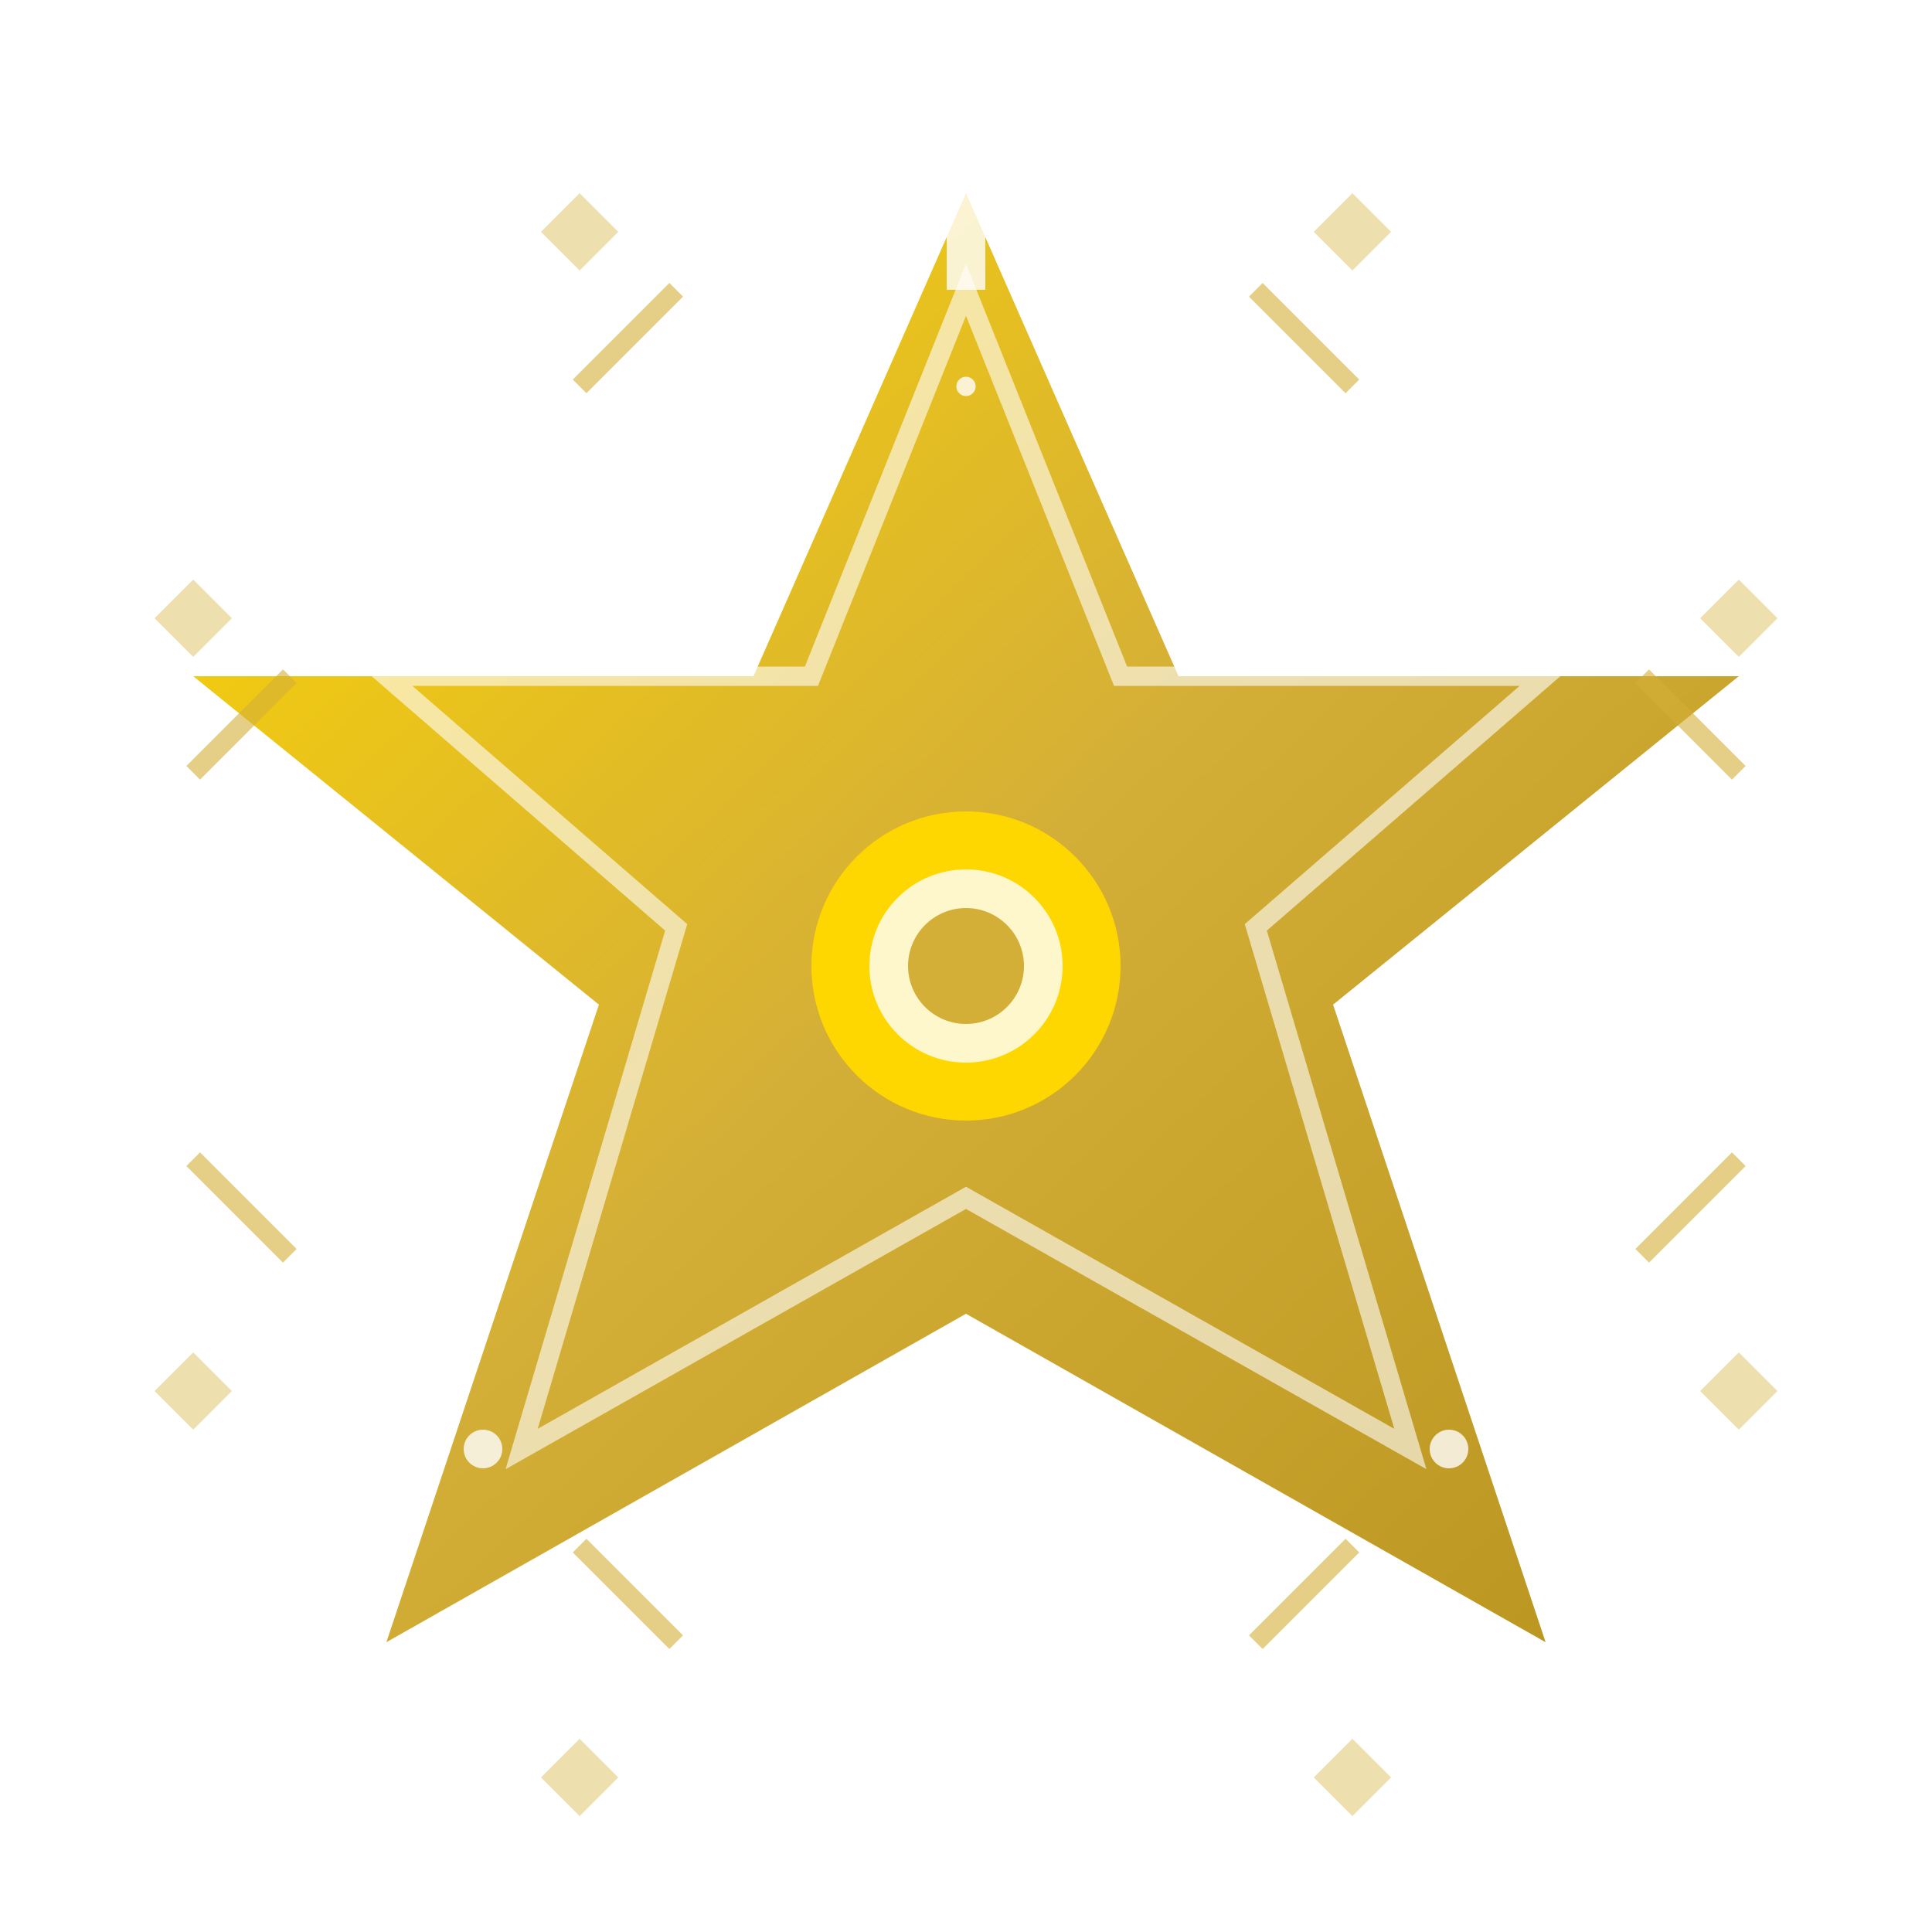 <svg width="100" height="100" viewBox="0 0 100 100" xmlns="http://www.w3.org/2000/svg">
  <defs>
    <linearGradient id="starGradient" x1="0%" y1="0%" x2="100%" y2="100%">
      <stop offset="0%" style="stop-color:#FFD700"/>
      <stop offset="50%" style="stop-color:#D4AF37"/>
      <stop offset="100%" style="stop-color:#B8941F"/>
    </linearGradient>
    <filter id="starGlow" x="-50%" y="-50%" width="200%" height="200%">
      <feGaussianBlur stdDeviation="3" result="coloredBlur"/>
      <feMerge> 
        <feMergeNode in="coloredBlur"/>
        <feMergeNode in="SourceGraphic"/>
      </feMerge>
    </filter>
    <filter id="starShadow" x="-20%" y="-20%" width="140%" height="140%">
      <feDropShadow dx="2" dy="2" stdDeviation="2" flood-color="#8B4513" flood-opacity="0.3"/>
    </filter>
  </defs>
  
  <!-- Main star shape -->
  <path d="M50,10 L61,35 L90,35 L69,52 L80,85 L50,68 L20,85 L31,52 L10,35 L39,35 Z" 
        fill="url(#starGradient)" 
        filter="url(#starShadow)"/>
  
  <!-- Inner star highlight -->
  <path d="M50,15 L58,35 L80,35 L65,48 L73,75 L50,62 L27,75 L35,48 L20,35 L42,35 Z" 
        fill="none" 
        stroke="#FFFFFF" 
        stroke-width="1" 
        opacity="0.6"/>
  
  <!-- Star center -->
  <circle cx="50" cy="50" r="8" fill="#FFD700"/>
  <circle cx="50" cy="50" r="5" fill="#FFFFFF" opacity="0.8"/>
  <circle cx="50" cy="50" r="3" fill="#D4AF37"/>
  
  <!-- Sparkle rays -->
  <g stroke="#FFFFFF" stroke-width="2" fill="none" opacity="0.8">
    <line x1="50" y1="5" x2="50" y2="15"/>
    <line x1="85" y1="25" x2="80" y2="30"/>
    <line x1="95" y1="50" x2="85" y2="50"/>
    <line x1="85" y1="75" x2="80" y2="70"/>
    <line x1="50" y1="95" x2="50" y2="85"/>
    <line x1="15" y1="75" x2="20" y2="70"/>
    <line x1="5" y1="50" x2="15" y2="50"/>
    <line x1="15" y1="25" x2="20" y2="30"/>
  </g>
  
  <!-- Smaller sparkle rays -->
  <g stroke="#D4AF37" stroke-width="1" fill="none" opacity="0.6">
    <line x1="65" y1="15" x2="70" y2="20"/>
    <line x1="85" y1="35" x2="90" y2="40"/>
    <line x1="85" y1="65" x2="90" y2="60"/>
    <line x1="65" y1="85" x2="70" y2="80"/>
    <line x1="35" y1="85" x2="30" y2="80"/>
    <line x1="15" y1="65" x2="10" y2="60"/>
    <line x1="15" y1="35" x2="10" y2="40"/>
    <line x1="35" y1="15" x2="30" y2="20"/>
  </g>
  
  <!-- Additional sparkle points -->
  <g fill="#FFFFFF" opacity="0.8">
    <circle cx="75" cy="25" r="1"/>
    <circle cx="25" cy="75" r="1"/>
    <circle cx="75" cy="75" r="1"/>
    <circle cx="25" cy="25" r="1"/>
    <circle cx="50" cy="20" r="0.5"/>
    <circle cx="80" cy="50" r="0.5"/>
    <circle cx="50" cy="80" r="0.5"/>
    <circle cx="20" cy="50" r="0.5"/>
  </g>
  
  <!-- Decorative elements -->
  <g fill="#D4AF37" opacity="0.4">
    <path d="M30,10 L32,12 L30,14 L28,12 Z"/>
    <path d="M70,10 L72,12 L70,14 L68,12 Z"/>
    <path d="M90,30 L92,32 L90,34 L88,32 Z"/>
    <path d="M90,70 L92,72 L90,74 L88,72 Z"/>
    <path d="M70,90 L72,92 L70,94 L68,92 Z"/>
    <path d="M30,90 L32,92 L30,94 L28,92 Z"/>
    <path d="M10,70 L12,72 L10,74 L8,72 Z"/>
    <path d="M10,30 L12,32 L10,34 L8,32 Z"/>
  </g>
</svg>
